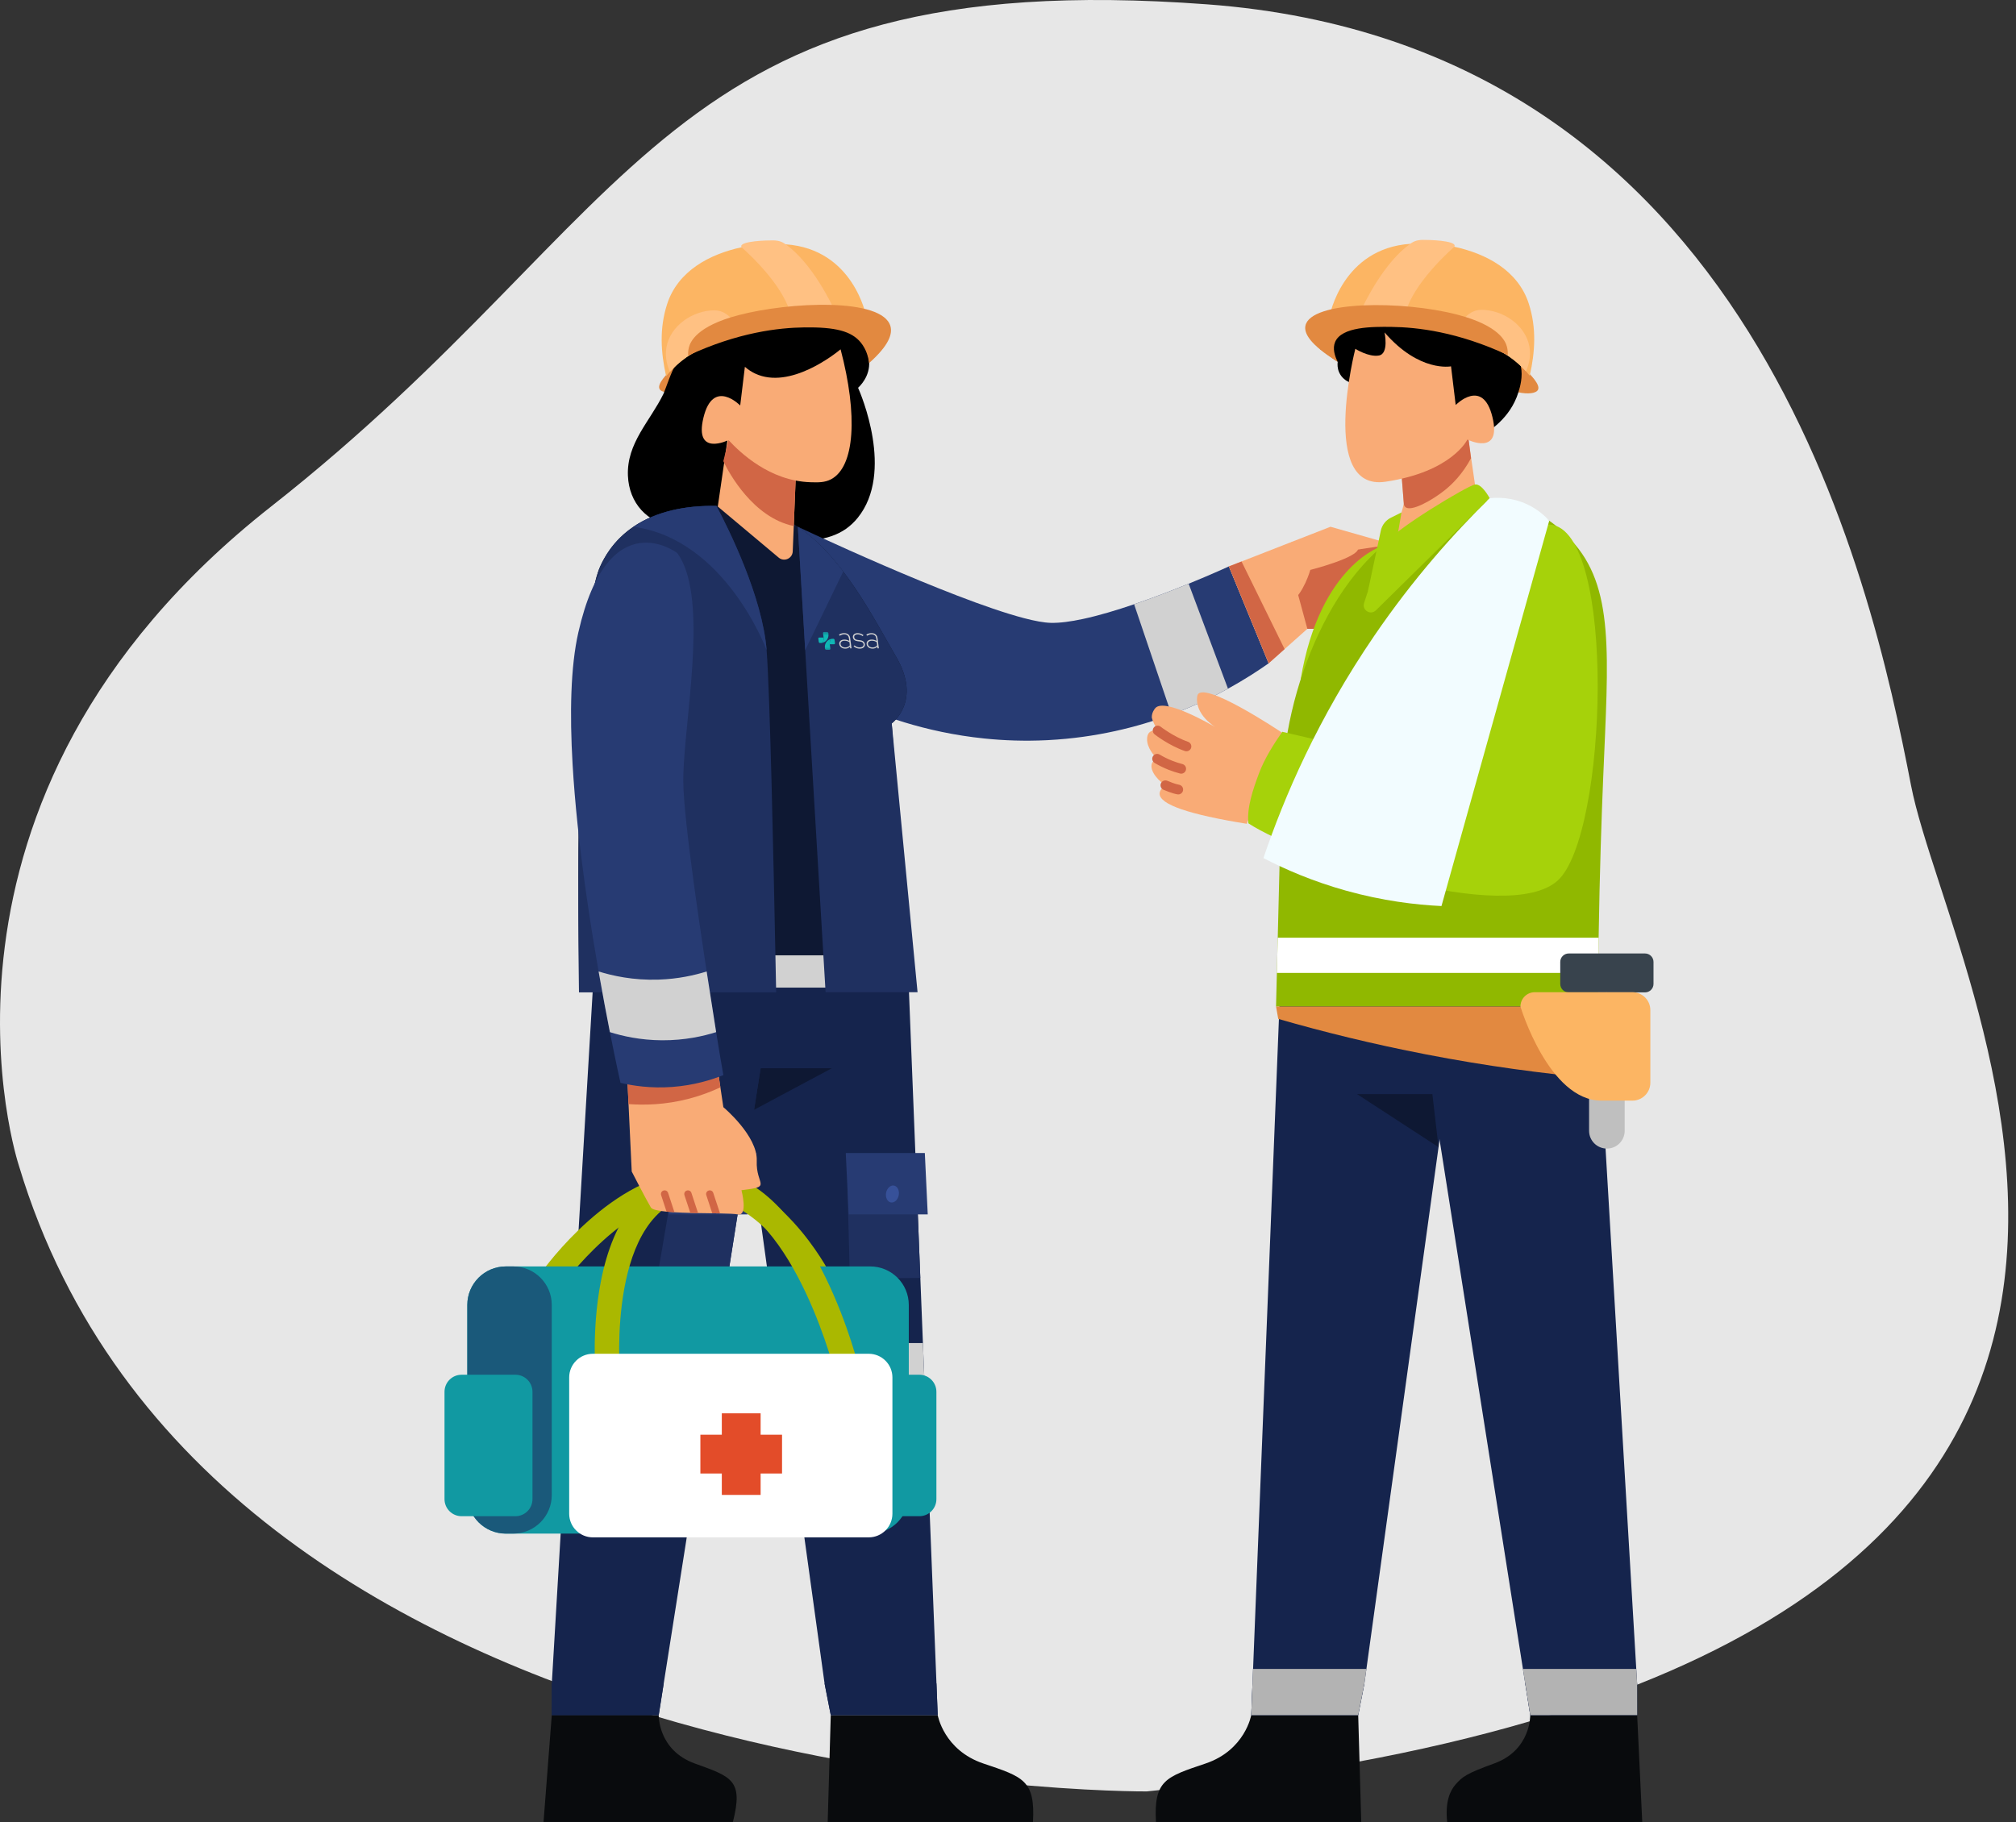 <svg width="198" height="179" viewBox="0 0 198 179" fill="none" xmlns="http://www.w3.org/2000/svg">
<rect x="0" y="0" width="198" height="179" fill="#333333" stroke="none"/>
<path d="M112.628 175.988C112.628 175.988 20.522 176.654 1.854 114.508C1.854 114.508 -10.085 78.619 26.633 49.754C63.351 20.888 64.985 -3.552 118.556 0.426C172.127 4.405 183.737 56.664 187.688 77.142C191.638 97.621 231.46 163.982 112.628 175.988Z" fill="#E7E7E7"/>
<path d="M65.854 36.396C65.542 36.702 64.534 37.688 64.769 38.197C64.939 38.567 65.755 38.66 66.7 38.459C66.62 37.601 66.54 36.742 66.46 35.884C66.294 36.005 66.082 36.174 65.854 36.396Z" fill="#E28940"/>
<path d="M66.301 36.016C66.099 36.043 65.291 38.427 65.166 38.684C63.837 41.398 61.537 43.529 61.671 46.738C61.782 49.42 63.558 51.369 66.222 51.748C76.415 53.196 81.45 54.314 84.238 50.873C87.861 46.401 84.521 38.648 84.275 38.094C84.409 37.974 85.478 36.985 85.358 35.489C85.28 34.511 84.738 33.863 84.539 33.646L66.301 36.016Z" fill="black"/>
<path d="M124.599 65.163C123.667 65.822 122.324 66.715 120.605 67.654C119.054 68.507 117.194 69.398 115.056 70.191C111.69 71.444 107.631 72.46 102.983 72.706C102.921 72.709 102.858 72.714 102.796 72.716C100.634 72.821 98.594 72.747 96.692 72.551C90.726 71.942 86.132 70.143 83.527 68.941C81.805 63.208 80.082 57.478 78.36 51.748C78.36 51.748 93.329 58.834 100.578 60.728C101.638 61.006 102.535 61.172 103.194 61.188C104.076 61.212 105.167 61.064 106.37 60.805C107.924 60.472 109.667 59.95 111.385 59.361C113.296 58.712 115.178 57.983 116.743 57.344C119.064 56.395 120.694 55.645 120.694 55.645L124.599 65.163Z" fill="#273B73"/>
<path d="M120.605 67.654C119.054 68.507 117.193 69.398 115.055 70.191L111.385 59.361C113.295 58.712 115.177 57.983 116.743 57.344L120.605 67.654Z" fill="#D1D1D1"/>
<path d="M136.692 53.463L130.389 61.775H128.402L124.6 65.163L120.694 55.645L130.672 51.748L136.687 53.46L136.692 53.463Z" fill="#F9AB76"/>
<path d="M120.694 55.645L121.937 55.16L126.166 63.767L124.6 65.163L120.694 55.645Z" fill="#D16645"/>
<path d="M136.691 53.463L130.389 61.775H128.401L127.5 58.455L128.217 54.768L135.802 53.618L136.686 53.46L136.691 53.463Z" fill="#D16645"/>
<path d="M149.973 36.48C150.285 36.785 151.293 37.772 151.058 38.28C150.887 38.65 150.071 38.743 149.127 38.542C149.207 37.684 149.287 36.826 149.367 35.967C149.532 36.088 149.745 36.257 149.973 36.48Z" fill="#E28940"/>
<path d="M122.89 168.49C122.89 168.49 122.298 171.935 118.401 173.247C114.504 174.559 113.301 174.888 113.533 178.989L133.695 178.989C133.595 175.489 133.494 171.99 133.394 168.491C129.892 168.49 126.391 168.49 122.89 168.49Z" fill="#090B0D"/>
<path d="M143.678 95.395C143.658 95.529 143.642 95.663 143.622 95.797C142.846 101.432 142.067 107.061 141.285 112.696C140.4 119.111 139.511 125.524 138.624 131.942C138.416 133.453 138.209 134.963 137.998 136.477C136.73 145.635 135.464 154.793 134.201 163.956C134.134 164.428 134.069 164.903 134.004 165.375L133.396 168.489V168.491H122.891V168.489L123.013 165.375C123.032 164.903 123.051 164.428 123.07 163.956C123.435 154.793 123.797 145.637 124.161 136.477C124.221 134.965 124.283 133.453 124.343 131.942C124.82 119.935 125.298 107.929 125.775 95.922C131.741 95.745 137.711 95.57 143.678 95.395Z" fill="#15244D"/>
<path d="M134.005 165.373L133.394 168.491H122.89L123.014 165.373H134.005Z" fill="#15244D"/>
<path d="M134.201 163.956C134.134 164.428 134.069 164.903 134.004 165.374L133.396 168.489H122.891L123.013 165.374C123.032 164.903 123.051 164.428 123.07 163.956H134.201Z" fill="#B3B3B3"/>
<path d="M150.289 168.49C150.289 168.49 150.376 171.935 146.738 173.247C144.023 174.227 143.608 174.553 142.947 175.317C142.42 175.927 141.919 176.996 142.134 179C148.52 178.996 154.906 178.993 161.292 178.989C161.126 175.489 160.959 171.99 160.793 168.491C157.291 168.49 153.79 168.49 150.289 168.49Z" fill="#090B0D"/>
<path d="M160.794 168.489V168.491H150.289V168.489L149.797 165.375C149.723 164.903 149.649 164.428 149.574 163.956C148.131 154.793 146.688 145.637 145.245 136.477C145.007 134.965 144.77 133.453 144.533 131.942C143.044 122.489 141.555 113.038 140.067 103.585C139.82 102.019 139.573 100.45 139.326 98.883C139.17 97.896 139.014 96.909 138.858 95.922C144.792 95.745 150.725 95.57 156.658 95.395C156.665 95.529 156.675 95.663 156.68 95.797C156.742 96.825 156.802 97.855 156.862 98.883C157.004 101.231 157.14 103.578 157.279 105.926C157.413 108.183 157.545 110.439 157.68 112.696C158.058 119.111 158.435 125.524 158.816 131.942C158.902 133.453 158.993 134.963 159.082 136.477C159.621 145.635 160.166 154.793 160.705 163.956C160.734 164.428 160.76 164.903 160.789 165.375L160.794 168.489Z" fill="#15244D"/>
<path d="M160.789 165.373L160.793 168.491H150.289L149.798 165.373H160.789Z" fill="#15244D"/>
<path d="M160.794 168.489H150.289L149.797 165.375C149.723 164.903 149.649 164.428 149.574 163.956H160.705C160.734 164.428 160.76 164.903 160.789 165.375L160.794 168.489Z" fill="#B3B3B3"/>
<path d="M92.096 168.49C92.096 168.49 92.688 171.935 96.585 173.247C100.482 174.559 101.685 174.888 101.453 178.989L81.291 178.989C81.392 175.489 81.492 171.99 81.593 168.491C85.094 168.49 88.595 168.49 92.096 168.49Z" fill="#090B0D"/>
<path d="M89.213 95.921C89.688 107.928 90.166 119.935 90.644 131.942C90.704 133.452 90.765 134.965 90.825 136.476C91.208 146.109 91.591 155.74 91.975 165.374L92.096 168.491H81.592L80.983 165.374C79.65 155.74 78.321 146.107 76.988 136.476C76.778 134.963 76.571 133.452 76.362 131.942C75.475 125.525 74.587 119.111 73.701 112.697C72.921 107.062 72.142 101.431 71.365 95.797C71.346 95.664 71.328 95.528 71.309 95.396C77.277 95.57 83.245 95.744 89.213 95.921Z" fill="#15244D"/>
<path d="M80.981 165.373L81.593 168.491H92.097L91.973 165.373H80.981Z" fill="#15244D"/>
<path d="M83.241 116.943C83.317 119.824 83.394 122.704 83.47 125.584L90.387 125.551L90.052 116.926L83.241 116.943Z" fill="#1F3060"/>
<path d="M83.353 119.301L91.117 119.301L90.832 113.271L83.067 113.271L83.353 119.301Z" fill="#273B73"/>
<path d="M88.269 117.413C88.354 116.956 88.145 116.534 87.802 116.47C87.459 116.407 87.112 116.726 87.027 117.183C86.943 117.64 87.152 118.062 87.495 118.126C87.838 118.189 88.185 117.87 88.269 117.413Z" fill="#375199"/>
<path d="M90.643 131.942C90.703 133.452 90.764 134.965 90.824 136.476H76.987C76.777 134.963 76.57 133.452 76.36 131.942H90.643Z" fill="#D1D1D1"/>
<path d="M74.704 104.944H81.701L74.061 109.023L74.704 104.944Z" fill="#0E1833"/>
<path d="M64.696 168.49C64.696 168.49 64.608 171.935 68.246 173.247C71.884 174.559 73.023 174.888 71.981 178.989H53.383C53.653 175.489 53.922 171.99 54.192 168.491C57.693 168.49 61.195 168.49 64.696 168.49Z" fill="#090B0D"/>
<path d="M54.191 168.491H64.696L65.188 165.375C66.705 155.74 68.223 146.109 69.74 136.477C69.978 134.965 70.215 133.453 70.452 131.942C71.941 122.489 73.43 113.038 74.918 103.585C75.165 102.019 75.412 100.45 75.659 98.883C75.815 97.896 75.971 96.909 76.127 95.922C70.193 95.745 64.26 95.57 58.327 95.395C58.32 95.529 58.31 95.663 58.305 95.797C58.243 96.825 58.183 97.855 58.123 98.883C57.981 101.231 57.845 103.578 57.706 105.926C57.572 108.183 57.44 110.439 57.306 112.696C56.927 119.111 56.55 125.524 56.169 131.942C56.083 133.453 55.992 134.963 55.903 136.477C55.335 146.107 54.764 155.74 54.196 165.375L54.191 168.491Z" fill="#15244D"/>
<path d="M54.195 165.373L54.191 168.491H64.696L65.186 165.373H54.195Z" fill="#15244D"/>
<path d="M66.009 116.943C65.517 119.824 65.025 122.704 64.533 125.584L71.456 125.551L72.823 116.926L66.009 116.943Z" fill="#1F3060"/>
<path d="M65.655 119.301L73.419 119.301L74.324 113.271L66.559 113.271L65.655 119.301Z" fill="#273B73"/>
<path d="M70.864 117.585C71.104 117.152 71.068 116.672 70.781 116.513C70.496 116.354 70.068 116.577 69.828 117.01C69.587 117.444 69.624 117.924 69.909 118.082C70.196 118.241 70.623 118.019 70.864 117.585Z" fill="#686868"/>
<path d="M70.452 131.942C70.215 133.452 69.977 134.965 69.739 136.476H55.902C55.991 134.963 56.082 133.452 56.17 131.942H70.452Z" fill="#D1D1D1"/>
<path d="M135.802 53.618C135.802 53.618 129.647 55.396 127.744 66.746H133.394L135.802 53.618Z" fill="#A6D20A"/>
<path d="M157.456 76.412C157.296 80.276 157.111 85.607 157.008 92.12C156.993 93.239 156.977 94.394 156.965 95.579C156.955 96.653 156.946 97.755 156.941 98.883H125.325L125.407 95.579L125.493 92.12L125.841 78.096C125.977 72.613 127.188 67.197 129.52 62.233C131.728 57.533 135.168 52.965 140.421 50.725C142.109 50.006 144.578 48.801 147.699 49.297C151.317 49.872 153.594 52.298 154.289 53.036C158.607 57.631 157.96 64.274 157.456 76.412Z" fill="#90B800"/>
<path d="M157.008 92.12C156.994 93.239 156.977 94.394 156.965 95.579H125.407L125.494 92.12H157.008Z" fill="white"/>
<path d="M145.172 49.714C143.025 51.691 140.879 53.668 138.732 55.645C137.754 54.97 136.778 54.294 135.803 53.618C136.812 52.409 137.354 51.283 137.649 50.339C137.749 50.023 137.821 49.726 137.874 49.453L137.677 46.94L137.351 42.807L144.088 42.249C144.449 44.737 144.81 47.226 145.172 49.714Z" fill="#F9AB76"/>
<path d="M144.477 45.015C143.617 46.611 142.608 47.58 141.93 48.129C140.689 49.132 138.561 50.337 138.01 49.799C137.907 49.699 137.88 49.557 137.873 49.453C137.808 48.615 137.742 47.777 137.677 46.94L144.222 43.041C144.307 43.699 144.392 44.357 144.477 45.015Z" fill="#D16645"/>
<path d="M133.329 37.804C133.24 37.794 131.988 37.625 131.525 36.585C131.34 36.171 131.352 35.778 131.381 35.547C130.802 35.124 130.223 34.7 129.644 34.277C129.644 34.277 129.644 33.627 129.717 33.017C129.75 32.737 130.634 31.225 134.95 30.872C140.265 30.437 148.497 31.946 149.367 35.967C149.593 37.012 149.283 38.036 149.127 38.542C148.334 41.117 146.162 42.439 145.414 42.849C141.386 41.168 137.357 39.486 133.329 37.804Z" fill="black"/>
<path d="M133.112 34.268C133.112 34.268 129.522 48.294 136.069 47.325C142.616 46.355 144.117 43.183 144.117 43.183C144.117 43.183 147.528 44.871 146.578 40.968C145.628 37.064 142.97 39.786 142.97 39.786L142.512 35.988C142.512 35.988 139.401 36.612 135.983 32.656C135.983 32.656 136.435 34.754 135.424 34.926C134.413 35.098 133.112 34.268 133.112 34.268Z" fill="#F9AB76"/>
<path d="M146.308 48.947C146.308 48.947 145.548 47.489 144.863 47.594C144.178 47.698 136.829 52.066 135.802 53.618C135.191 55.493 134.581 57.367 133.971 59.241C133.743 59.941 134.609 60.475 135.134 59.959L146.308 48.947Z" fill="#A6D20A"/>
<path d="M157.279 105.926H156.562C151.502 105.464 145.971 104.727 140.066 103.585C134.814 102.57 129.962 101.37 125.543 100.096L125.325 98.883H156.862C157.003 101.231 157.14 103.578 157.279 105.926Z" fill="#E28940"/>
<path d="M125.881 71.953C125.881 71.953 117.866 66.576 117.587 68.391C117.308 70.206 119.361 71.429 119.361 71.429C118.921 71.171 114.401 68.55 113.477 69.554C113.394 69.644 113.112 70.011 113.123 70.472C113.123 70.472 113.131 70.759 113.696 71.766C113.696 71.766 113.181 71.658 112.878 71.962C112.686 72.155 112.67 72.412 112.662 72.573C112.618 73.483 113.425 74.32 113.648 74.54C113.325 74.674 113.205 74.849 113.154 74.957C112.903 75.492 113.386 76.414 114.46 77.145C114.074 77.43 113.885 77.71 113.891 77.986C113.915 79.033 116.77 80.015 122.453 80.93L125.881 71.953Z" fill="#F9AB76"/>
<path d="M150.244 36.91C149.491 35.988 148.257 34.781 146.349 34.03C146.206 33.974 146.117 33.943 145.942 33.881C140.596 32.001 140.056 31.449 137.937 31.121C136.314 30.869 134.815 30.8 133.517 30.821C132.365 30.838 131.371 30.924 130.597 31.018C130.597 31.018 131.828 24.413 138.509 23.953C138.568 23.948 138.626 23.944 138.685 23.941C138.685 23.941 140.828 23.809 142.833 24.241C145.966 24.916 149.089 26.563 150.145 29.821C150.917 32.2 150.771 34.56 150.244 36.91Z" fill="#FCB563"/>
<path d="M142.833 24.241C141.566 25.374 138.505 28.354 137.937 31.121C137.918 31.219 137.901 31.317 137.887 31.413L133.394 31.102C133.394 31.102 133.437 31.001 133.517 30.821C134.009 29.736 135.927 25.776 138.509 23.953C138.541 23.927 138.594 23.887 138.663 23.844C139.069 23.591 139.493 23.57 139.733 23.566C140.417 23.556 142.812 23.637 142.867 24.119C142.87 24.147 142.867 24.189 142.833 24.241Z" fill="#FFC183"/>
<path d="M149.873 36.48C149.202 35.745 148.271 34.937 147.022 34.326C146.794 34.215 146.569 34.116 146.349 34.03C145.341 33.365 144.332 32.699 143.323 32.034C143.323 32.034 144.005 30.437 145.497 30.437C147.607 30.437 149.834 31.932 150.211 34.057C150.397 35.102 150.089 35.995 149.873 36.48Z" fill="#FFC183"/>
<path d="M131.38 35.547C131.09 34.969 130.858 34.236 131.128 33.597C131.767 32.082 134.802 32.09 136.654 32.114C139.194 32.146 143.185 32.598 148.081 34.882C148.093 34.688 148.091 34.393 148.001 34.057C147.871 33.571 147.287 32 143.153 30.916C137.776 29.506 128.7 29.526 128.21 32.007C128.069 32.722 128.606 33.822 131.38 35.547Z" fill="#E28940"/>
<path d="M122.61 80.883C122.447 79.348 123.055 77.564 123.661 75.947C124.19 74.535 125.075 73.133 125.936 71.891C131.94 73.257 137.876 74.844 143.848 76.394C143.5 71.485 145.646 51.108 152.225 51.536C158.805 51.964 157.901 82.047 152.989 86.503C148.078 90.96 127.909 84.333 122.61 80.883Z" fill="#A6D20A"/>
<path d="M152.158 51.153C148.63 63.772 145.101 76.39 141.573 89.009C139.026 88.888 135.798 88.504 132.182 87.493C128.917 86.579 126.202 85.396 124.087 84.298C126.122 78.283 129.445 70.544 134.989 62.434C138.798 56.861 142.771 52.406 146.309 48.947C146.98 48.874 148.459 48.809 150.056 49.577C151.067 50.063 151.752 50.704 152.158 51.153Z" fill="#F2FCFF"/>
<path d="M161.567 93.669H154.07C153.611 93.669 153.239 94.04 153.239 94.499V96.661C153.239 97.119 153.611 97.491 154.07 97.491H161.567C162.026 97.491 162.398 97.119 162.398 96.661V94.499C162.398 94.04 162.026 93.669 161.567 93.669Z" fill="#38434D"/>
<path d="M159.567 99.238C159.567 98.273 158.784 97.491 157.819 97.491C156.853 97.491 156.07 98.273 156.07 99.238V111.089C156.07 112.054 156.853 112.836 157.819 112.836C158.784 112.836 159.567 112.054 159.567 111.089V99.238Z" fill="#BFBFBF"/>
<path d="M149.329 98.883C149.329 98.883 152.104 108.125 157.279 108.125H160.327C161.299 108.125 162.087 107.337 162.087 106.366V99.232C162.087 98.261 161.299 97.473 160.327 97.473H150.74C149.961 97.473 149.329 98.104 149.329 98.883Z" fill="#FCB563"/>
<path d="M137.648 50.339L136.604 50.859C136.098 51.111 135.733 51.581 135.615 52.135L134.348 58.085L137.327 52.21L137.648 50.339Z" fill="#A6D20A"/>
<path d="M89.255 93.85H56.864C56.864 93.85 56.24 61.668 58.949 55.645C60.97 51.153 65.587 49.599 70.365 49.702C71.995 49.738 73.642 49.968 75.213 50.339C76.33 50.605 77.377 51.093 78.36 51.748C82.81 54.697 85.916 60.954 88.014 64.528C90.572 68.89 87.58 71.066 87.58 71.066C88.138 78.66 88.697 86.255 89.255 93.85Z" fill="#0E1833"/>
<path d="M89.256 93.85H56.864V97.022H89.256V93.85Z" fill="#D1D1D1"/>
<path d="M76.231 97.491H56.864C56.864 97.491 56.84 96.111 56.821 93.85C56.746 84.581 56.773 60.487 58.949 55.645C59.712 53.949 60.846 52.672 62.217 51.748C64.48 50.217 67.39 49.637 70.365 49.702C71.566 51.968 74.882 58.63 75.292 63.869C75.632 68.222 75.972 84.716 76.157 93.85C76.186 95.263 76.21 96.502 76.231 97.491Z" fill="#1F3060"/>
<path d="M90.117 97.474H81.084L80.868 93.85L79.082 63.869L78.36 51.748C80.029 52.854 81.508 54.426 82.817 56.146C84.999 59.011 86.703 62.293 88.014 64.528C90.572 68.89 87.58 71.066 87.58 71.066L89.769 93.85L90.117 97.474Z" fill="#1F3060"/>
<path d="M126.827 53.249C126.827 53.249 133.397 52.958 133.397 53.877C133.397 54.796 128.692 55.987 128.692 55.987C128.692 55.987 128.036 58.314 126.827 59.108" fill="#F9AB76"/>
<path d="M75.292 63.869C75.292 63.869 71.274 52.977 62.217 51.748C64.48 50.217 67.39 49.637 70.365 49.702C71.566 51.968 74.882 58.63 75.292 63.869Z" fill="#273B73"/>
<path d="M82.817 56.146L79.082 63.869L78.36 51.748C80.029 52.854 81.508 54.426 82.817 56.146Z" fill="#273B73"/>
<path d="M90.29 135.053H85.006C84.079 135.053 83.328 135.804 83.328 136.73V147.274C83.328 148.2 84.079 148.951 85.006 148.951H90.29C91.217 148.951 91.968 148.2 91.968 147.274V136.73C91.968 135.804 91.217 135.053 90.29 135.053Z" fill="#1199A2"/>
<path d="M55.168 126.332L53.216 124.942C53.499 124.545 60.23 115.222 68.128 115.089C71.489 115.029 74.89 116.757 77.931 120.08C80.155 122.509 81.419 124.932 81.472 125.034L79.343 126.135C79.298 126.048 74.769 117.483 68.293 117.483C68.251 117.483 68.211 117.483 68.168 117.484C61.484 117.597 55.231 126.244 55.168 126.332Z" fill="#AAB800"/>
<path d="M89.256 128.198V146.876C89.256 148.965 87.559 150.661 85.469 150.661H49.684C47.591 150.661 45.897 148.965 45.897 146.876V128.198C45.897 126.106 47.591 124.413 49.684 124.413H85.469C87.559 124.413 89.256 126.106 89.256 128.198Z" fill="#1199A2"/>
<path d="M54.191 128.198V146.876C54.191 148.965 52.496 150.661 50.403 150.661H49.684C47.591 150.661 45.897 148.965 45.897 146.876V128.198C45.897 126.106 47.591 124.413 49.684 124.413H50.403C52.496 124.413 54.191 126.106 54.191 128.198Z" fill="#1A597A"/>
<path d="M50.619 135.053H45.335C44.408 135.053 43.657 135.804 43.657 136.73V147.274C43.657 148.2 44.408 148.951 45.335 148.951H50.619C51.546 148.951 52.297 148.2 52.297 147.274V136.73C52.297 135.804 51.546 135.053 50.619 135.053Z" fill="#1199A2"/>
<path d="M58.496 135.157C58.48 134.973 58.113 130.582 59.002 125.948C60.243 119.475 63.351 115.724 67.988 115.099C78.892 113.633 84.016 133.082 84.229 133.911L81.907 134.507C81.895 134.46 80.666 129.742 78.272 125.274C76.189 121.383 72.767 116.876 68.308 117.473C59.569 118.65 60.87 134.787 60.884 134.95L58.496 135.157Z" fill="#AAB800"/>
<path d="M85.32 132.993H58.23C56.944 132.993 55.902 134.034 55.902 135.318V148.705C55.902 149.989 56.944 151.03 58.23 151.03H85.32C86.606 151.03 87.648 149.989 87.648 148.705V135.318C87.648 134.034 86.606 132.993 85.32 132.993Z" fill="white"/>
<path d="M74.704 138.844H70.892V146.859H74.704V138.844Z" fill="#E34C29"/>
<path d="M76.808 144.756V140.946H68.787V144.756H76.808Z" fill="#E34C29"/>
<path d="M72.823 116.926C72.823 116.926 73.506 119.526 72.444 119.3C72.178 119.243 71.536 119.221 70.718 119.205C70.479 119.2 70.222 119.197 69.956 119.193C69.512 119.188 69.038 119.181 68.561 119.171C68.307 119.169 68.05 119.164 67.798 119.154C67.259 119.142 66.729 119.123 66.243 119.092C65.967 119.075 65.706 119.056 65.466 119.032C64.641 118.953 64.047 118.826 63.927 118.625C63.474 117.873 62.045 115.089 62.045 115.089L61.592 105.533L70.347 104.103L71.044 108.767C71.044 108.767 74.427 111.594 74.324 114.035C74.223 116.476 75.937 116.555 72.823 116.926Z" fill="#F9AB76"/>
<path d="M70.599 105.788C70.65 106.131 70.701 106.475 70.753 106.818C69.901 107.218 68.883 107.616 67.708 107.926C65.334 108.552 63.24 108.578 61.73 108.463L61.639 106.527L70.599 105.788Z" fill="#D16645"/>
<path d="M70.718 119.205C70.478 119.2 70.221 119.197 69.955 119.193L69.368 117.41C69.305 117.221 69.409 117.017 69.598 116.958C69.785 116.895 69.989 116.996 70.051 117.185L70.718 119.205Z" fill="#D16645"/>
<path d="M68.56 119.171C68.306 119.169 68.049 119.164 67.798 119.154L67.222 117.41C67.16 117.221 67.263 117.017 67.452 116.958C67.639 116.895 67.843 116.996 67.906 117.185L68.56 119.171Z" fill="#D16645"/>
<path d="M66.241 119.092C65.966 119.075 65.704 119.056 65.465 119.032L64.932 117.41C64.87 117.221 64.973 117.017 65.16 116.958C65.349 116.895 65.553 116.996 65.615 117.185L66.241 119.092Z" fill="#D16645"/>
<path d="M70.497 49.763C72.491 51.436 74.485 53.108 76.479 54.781C77.013 55.228 77.828 54.868 77.857 54.173L78.317 42.856L71.581 42.298C71.22 44.786 70.858 47.275 70.497 49.763Z" fill="#F9AB76"/>
<path d="M77.958 51.678C73.942 50.852 71.571 46.386 71.121 45.469C71.07 45.363 71.044 45.303 71.044 45.303L71.291 44.295L71.552 43.231L78.164 46.633L77.958 51.678Z" fill="#D16645"/>
<path d="M82.341 37.853C82.43 37.843 83.682 37.674 84.145 36.634C84.329 36.22 84.317 35.827 84.288 35.596C84.868 35.173 85.447 34.75 86.026 34.326C86.026 34.326 86.026 33.676 85.953 33.066C85.919 32.786 85.035 31.274 80.719 30.921C75.405 30.486 67.172 31.995 66.302 36.016C66.076 37.061 66.386 38.086 66.542 38.592C67.335 41.166 69.507 42.488 70.255 42.899C74.284 41.217 78.312 39.535 82.341 37.853Z" fill="black"/>
<path d="M82.558 34.317C84.264 40.778 83.963 45.859 81.615 47.087C80.997 47.41 80.367 47.398 79.601 47.374C75.598 47.249 72.691 44.465 71.552 43.232C71.552 43.232 68.142 44.92 69.092 41.017C70.041 37.113 72.699 39.835 72.699 39.835L73.158 36.037C73.499 36.333 73.844 36.548 74.178 36.704C77.609 38.305 82.051 34.734 82.558 34.317Z" fill="#F9AB76"/>
<path d="M65.423 36.959C66.176 36.037 67.41 34.83 69.318 34.079C69.461 34.023 69.55 33.992 69.725 33.93C75.071 32.05 75.611 31.498 77.73 31.17C79.353 30.918 80.852 30.849 82.15 30.87C83.303 30.887 84.296 30.973 85.071 31.067C85.071 31.067 83.84 24.462 77.159 24.002C77.099 23.997 77.042 23.993 76.982 23.99C76.982 23.99 74.84 23.858 72.835 24.29C69.701 24.965 66.578 26.612 65.522 29.87C64.751 32.249 64.896 34.609 65.423 36.959Z" fill="#FCB563"/>
<path d="M72.835 24.29C74.102 25.423 77.162 28.403 77.73 31.17C77.749 31.268 77.766 31.366 77.781 31.462L82.274 31.151C82.274 31.151 82.231 31.05 82.151 30.87C81.658 29.785 79.74 25.825 77.159 24.002C77.127 23.977 77.074 23.937 77.005 23.894C76.599 23.64 76.175 23.619 75.935 23.615C75.251 23.605 72.856 23.686 72.801 24.169C72.798 24.197 72.801 24.238 72.835 24.29Z" fill="#FFC183"/>
<path d="M65.794 36.529C66.465 35.794 67.396 34.986 68.645 34.375C68.873 34.264 69.098 34.166 69.318 34.079C70.327 33.414 71.335 32.748 72.344 32.083C72.344 32.083 71.662 30.486 70.17 30.486C68.06 30.486 65.834 31.981 65.456 34.106C65.27 35.151 65.578 36.044 65.794 36.529Z" fill="#FFC183"/>
<path d="M85.36 35.664C85.288 35.108 85.097 34.33 84.539 33.647C83.622 32.523 82.035 32.124 79.013 32.163C76.473 32.195 72.483 32.647 67.586 34.931C67.574 34.737 67.576 34.442 67.666 34.106C67.797 33.62 68.38 32.049 72.514 30.965C77.563 29.641 86.687 29.227 87.457 32.056C87.652 32.773 87.363 33.888 85.36 35.664Z" fill="#E28940"/>
<path d="M71.043 105.617C69.89 106.079 68.169 106.623 66.021 106.781C63.902 106.937 62.142 106.661 60.941 106.379C60.941 106.379 60.507 104.469 59.901 101.396C59.57 99.716 59.184 97.69 58.791 95.436C58.043 91.162 57.259 86.081 56.729 81.024C56.518 79.016 56.348 77.011 56.235 75.064C55.947 70.098 56.036 65.501 56.801 62.132C59.747 49.153 66.517 54.33 66.517 54.33C69.449 58.338 67.519 68.962 67.162 75.064C67.126 75.646 67.107 76.187 67.107 76.676C67.107 77.658 67.227 79.179 67.426 81.024C67.795 84.457 68.435 89.006 69.075 93.256C69.188 94.001 69.298 94.727 69.403 95.436C69.734 97.601 70.046 99.597 70.336 101.396C70.588 102.96 70.823 104.374 71.043 105.617Z" fill="#273B73"/>
<path d="M70.336 101.396C69.101 101.784 67.27 102.209 65.026 102.197C62.873 102.186 61.11 101.776 59.901 101.396C59.721 100.483 59.544 99.561 59.369 98.631C59.182 97.633 58.988 96.563 58.791 95.436C60.145 95.858 62.181 96.318 64.671 96.237C66.608 96.175 68.223 95.805 69.404 95.436C69.562 96.472 69.722 97.511 70.336 101.396Z" fill="#D1D1D1"/>
<path d="M141.285 112.697L140.68 107.485H133.283L141.285 112.697Z" fill="#0E1833"/>
<path d="M116.527 73.808C116.474 73.808 116.421 73.799 116.368 73.781C114.786 73.227 113.455 72.187 113.399 72.143C113.191 71.979 113.156 71.678 113.32 71.47C113.483 71.262 113.784 71.226 113.993 71.39C114.005 71.4 115.257 72.377 116.685 72.876C116.935 72.964 117.067 73.237 116.979 73.487C116.91 73.684 116.725 73.808 116.527 73.808Z" fill="#D16645"/>
<path d="M116.01 76.005C115.971 76.005 115.93 75.999 115.89 75.989C115.509 75.89 115.13 75.766 114.764 75.621C114.295 75.435 113.837 75.21 113.403 74.953C113.175 74.817 113.1 74.523 113.235 74.296C113.37 74.068 113.665 73.993 113.892 74.128C114.284 74.361 114.696 74.563 115.118 74.73C115.448 74.861 115.788 74.973 116.131 75.062C116.387 75.128 116.541 75.39 116.474 75.646C116.418 75.862 116.224 76.005 116.01 76.005Z" fill="#D16645"/>
<path d="M115.721 78.044C115.694 78.044 115.667 78.042 115.639 78.037C115.098 77.944 114.35 77.62 114.267 77.584C114.025 77.477 113.915 77.194 114.021 76.952C114.128 76.71 114.411 76.601 114.653 76.706C114.85 76.793 115.441 77.031 115.801 77.092C116.062 77.137 116.237 77.385 116.193 77.645C116.153 77.879 115.95 78.044 115.721 78.044Z" fill="#D16645"/>
<path d="M83.017 63.722C82.913 63.722 82.818 63.704 82.734 63.667C82.649 63.63 82.581 63.579 82.527 63.513C82.474 63.446 82.442 63.369 82.43 63.282C82.413 63.147 82.45 63.038 82.543 62.956C82.635 62.874 82.766 62.833 82.937 62.833C83.108 62.833 83.265 62.875 83.408 62.961L83.376 62.717C83.359 62.582 83.31 62.481 83.229 62.415C83.149 62.348 83.042 62.315 82.908 62.315C82.842 62.315 82.774 62.326 82.705 62.348C82.636 62.37 82.558 62.405 82.472 62.455L82.401 62.339C82.486 62.291 82.569 62.256 82.65 62.233C82.73 62.21 82.812 62.199 82.896 62.199C83.068 62.199 83.207 62.241 83.312 62.325C83.418 62.41 83.481 62.532 83.501 62.693L83.631 63.693H83.503L83.482 63.529C83.424 63.59 83.356 63.638 83.279 63.672C83.202 63.705 83.115 63.722 83.017 63.722ZM82.558 63.279C82.571 63.374 82.62 63.453 82.705 63.514C82.791 63.575 82.893 63.606 83.011 63.606C83.114 63.606 83.202 63.588 83.275 63.551C83.348 63.514 83.411 63.462 83.464 63.395L83.425 63.092C83.354 63.042 83.28 63.005 83.201 62.981C83.122 62.958 83.034 62.946 82.937 62.946C82.811 62.946 82.713 62.977 82.644 63.038C82.574 63.099 82.545 63.18 82.558 63.279Z" fill="#D1D1D1"/>
<path d="M84.433 63.722C84.322 63.722 84.214 63.702 84.109 63.661C84.004 63.621 83.912 63.562 83.834 63.484L83.922 63.401C83.989 63.462 84.065 63.511 84.152 63.547C84.24 63.582 84.328 63.6 84.417 63.6C84.549 63.6 84.651 63.571 84.725 63.513C84.797 63.454 84.828 63.378 84.816 63.285C84.807 63.215 84.775 63.158 84.721 63.112C84.666 63.067 84.584 63.037 84.473 63.023L84.234 62.993C84.096 62.977 83.987 62.937 83.908 62.871C83.828 62.806 83.781 62.719 83.767 62.609C83.757 62.528 83.769 62.457 83.804 62.395C83.838 62.334 83.892 62.286 83.964 62.251C84.036 62.216 84.123 62.199 84.224 62.199C84.321 62.199 84.416 62.214 84.509 62.244C84.602 62.273 84.699 62.322 84.799 62.389L84.737 62.496C84.648 62.437 84.564 62.393 84.485 62.364C84.407 62.335 84.326 62.321 84.242 62.321C84.13 62.321 84.041 62.345 83.975 62.394C83.91 62.443 83.883 62.514 83.895 62.609C83.905 62.681 83.936 62.739 83.989 62.782C84.042 62.826 84.123 62.855 84.232 62.868L84.469 62.898C84.615 62.916 84.727 62.959 84.805 63.026C84.884 63.093 84.93 63.18 84.944 63.285C84.955 63.368 84.94 63.443 84.9 63.51C84.86 63.576 84.801 63.628 84.721 63.666C84.641 63.703 84.545 63.722 84.433 63.722Z" fill="#D1D1D1"/>
<path d="M85.702 63.722C85.597 63.722 85.503 63.704 85.418 63.667C85.334 63.63 85.265 63.579 85.212 63.513C85.159 63.446 85.126 63.369 85.115 63.282C85.098 63.147 85.135 63.038 85.227 62.956C85.319 62.874 85.451 62.833 85.622 62.833C85.793 62.833 85.949 62.875 86.093 62.961L86.061 62.717C86.043 62.582 85.994 62.481 85.914 62.415C85.834 62.348 85.726 62.315 85.592 62.315C85.526 62.315 85.459 62.326 85.39 62.348C85.321 62.37 85.243 62.405 85.156 62.455L85.086 62.339C85.171 62.291 85.254 62.256 85.334 62.233C85.415 62.21 85.497 62.199 85.58 62.199C85.753 62.199 85.892 62.241 85.997 62.325C86.102 62.41 86.165 62.532 86.186 62.693L86.316 63.692H86.187L86.166 63.529C86.108 63.59 86.041 63.638 85.963 63.672C85.886 63.705 85.799 63.722 85.702 63.722ZM85.243 63.279C85.255 63.374 85.304 63.453 85.39 63.514C85.475 63.575 85.577 63.606 85.696 63.606C85.799 63.606 85.887 63.588 85.959 63.551C86.032 63.514 86.095 63.462 86.149 63.395L86.109 63.092C86.039 63.042 85.964 63.005 85.885 62.981C85.807 62.958 85.719 62.946 85.622 62.946C85.496 62.946 85.398 62.977 85.328 63.038C85.258 63.099 85.23 63.18 85.243 63.279Z" fill="#D1D1D1"/>
<path d="M81.598 62.778C81.441 62.817 81.302 62.901 81.198 63.023C81.051 63.196 80.987 63.429 81.019 63.673L81.025 63.72C81.033 63.782 81.089 63.833 81.149 63.833H81.456C81.517 63.833 81.56 63.782 81.552 63.72C81.552 63.72 81.499 63.326 81.495 63.292C81.485 63.191 81.478 62.967 81.598 62.778Z" fill="url(#paint0_linear_1309_5005)"/>
<path d="M81.845 62.754H81.799C81.73 62.754 81.662 62.762 81.598 62.778C81.452 62.999 81.495 63.292 81.495 63.292H81.915C81.975 63.292 82.018 63.242 82.01 63.18L81.969 62.866C81.961 62.804 81.906 62.754 81.845 62.754Z" fill="url(#paint1_linear_1309_5005)"/>
<path d="M80.783 63.143C80.941 63.105 81.08 63.02 81.184 62.898C81.33 62.726 81.395 62.492 81.363 62.248L81.357 62.201C81.349 62.139 81.293 62.089 81.232 62.089H80.925C80.865 62.089 80.822 62.139 80.83 62.201C80.83 62.201 80.882 62.595 80.886 62.629C80.897 62.73 80.904 62.955 80.783 63.143Z" fill="url(#paint2_linear_1309_5005)"/>
<path d="M80.536 63.167H80.582C80.652 63.167 80.719 63.159 80.783 63.143C80.929 62.922 80.886 62.629 80.886 62.629H80.467C80.406 62.629 80.363 62.679 80.371 62.741L80.412 63.055C80.42 63.117 80.476 63.167 80.536 63.167Z" fill="url(#paint3_linear_1309_5005)"/>
<defs>
<linearGradient id="paint0_linear_1309_5005" x1="73.055" y1="62.902" x2="72.984" y2="63.775" gradientUnits="userSpaceOnUse">
<stop stop-color="#10B7B5"/>
<stop offset="1" stop-color="#1F3060"/>
</linearGradient>
<linearGradient id="paint1_linear_1309_5005" x1="73.662" y1="63.023" x2="73.2" y2="63.023" gradientUnits="userSpaceOnUse">
<stop stop-color="#10B7B5"/>
<stop offset="1" stop-color="#1F3060"/>
</linearGradient>
<linearGradient id="paint2_linear_1309_5005" x1="88.311" y1="63.019" x2="88.382" y2="62.147" gradientUnits="userSpaceOnUse">
<stop stop-color="#10B7B5"/>
<stop offset="1" stop-color="#1F3060"/>
</linearGradient>
<linearGradient id="paint3_linear_1309_5005" x1="87.703" y1="62.898" x2="88.166" y2="62.898" gradientUnits="userSpaceOnUse">
<stop stop-color="#10B7B5"/>
<stop offset="1" stop-color="#1F3060"/>
</linearGradient>
</defs>
</svg>

